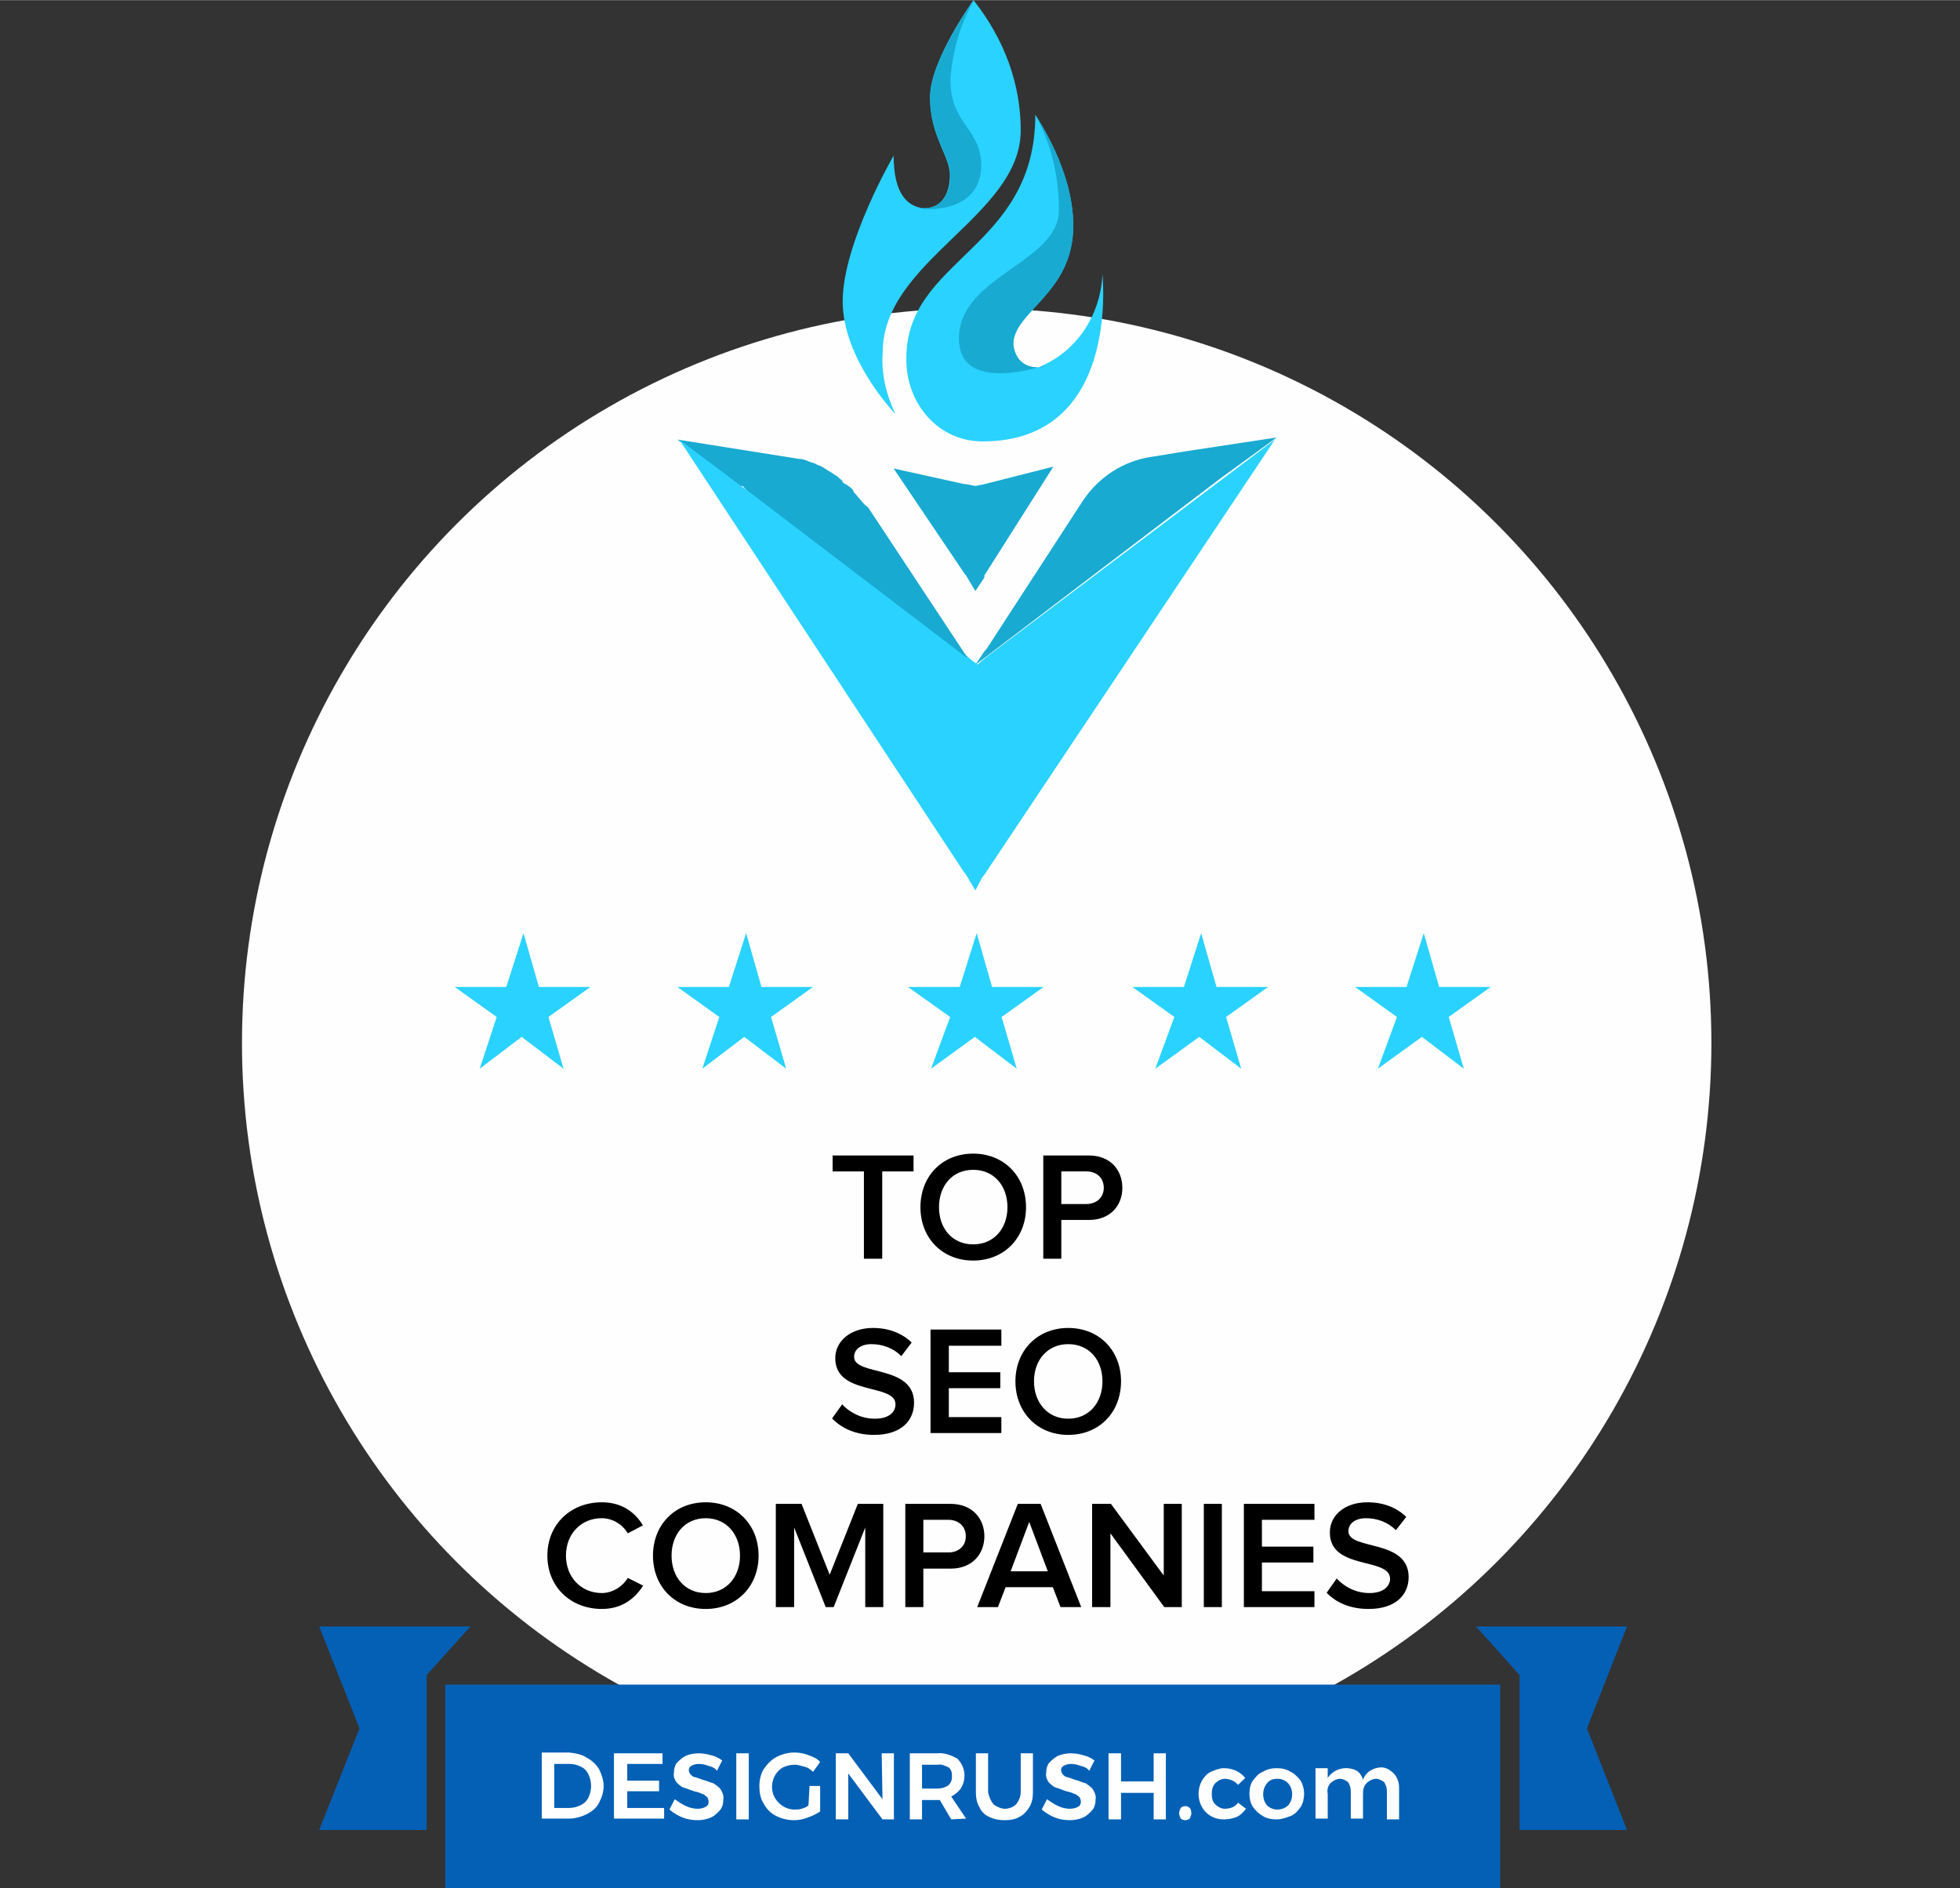 <?xml version="1.0" encoding="UTF-8"?>
<!-- Creator: CorelDRAW 2020 -->
<svg xmlns="http://www.w3.org/2000/svg" xmlns:xlink="http://www.w3.org/1999/xlink" xmlns:xodm="http://www.corel.com/coreldraw/odm/2003" xml:space="preserve" width="300px" height="289px" version="1.1" style="shape-rendering:geometricPrecision; text-rendering:geometricPrecision; image-rendering:optimizeQuality; fill-rule:evenodd; clip-rule:evenodd" viewBox="0 0 73.87 71.15">
 <rect x="0" y="0" width="73.87" height="71.15" fill="#333333" stroke="none"/>
 <defs>
  <style type="text/css">
   <![CDATA[
    .fil6 {fill:none}
    .fil0 {fill:#FEFEFE}
    .fil3 {fill:black;fill-rule:nonzero}
    .fil1 {fill:#0460B5;fill-rule:nonzero}
    .fil4 {fill:#18AAD1;fill-rule:nonzero}
    .fil5 {fill:#2AD2FF;fill-rule:nonzero}
    .fil2 {fill:white;fill-rule:nonzero}
   ]]>
  </style>
 </defs>
 <g id="Слой_x0020_1">
  <circle class="fil0" cx="36.81" cy="39.3" r="27.69"></circle>
  <polygon class="fil1" points="57.27,68.96 61.32,68.96 59.81,65.13 61.32,61.29 55.63,61.29 57.27,63.12 "></polygon>
  <polygon class="fil1" points="16.08,68.96 12.03,68.96 13.55,65.13 12.03,61.29 17.73,61.29 16.08,63.12 "></polygon>
  <polygon class="fil1" points="56.54,63.48 16.78,63.48 16.78,71.15 56.54,71.15 "></polygon>
  <path class="fil2" d="M22.12 66.24c0.19,0.1 0.36,0.26 0.46,0.43 0.1,0.2 0.17,0.43 0.17,0.63 0,0.23 -0.07,0.43 -0.17,0.63 -0.1,0.2 -0.27,0.33 -0.46,0.43 -0.2,0.1 -0.44,0.17 -0.67,0.17l-1.03 0 0 -2.49 1.03 0c0.23,0.03 0.47,0.06 0.67,0.2zm-0.24 1.79c0.14,-0.07 0.24,-0.17 0.3,-0.3 0.13,-0.27 0.13,-0.6 0,-0.86 -0.06,-0.14 -0.16,-0.24 -0.3,-0.3 -0.13,-0.07 -0.26,-0.1 -0.43,-0.1l-0.56 0 0 1.66 0.56 0c0.14,0 0.3,-0.04 0.43,-0.1z"></path>
  <polygon class="fil2" points="23.14,66.07 24.97,66.07 24.97,66.47 23.64,66.47 23.64,67.1 24.84,67.1 24.84,67.5 23.64,67.5 23.64,68.13 25.03,68.13 25.03,68.53 23.14,68.53 "></polygon>
  <path class="fil2" d="M26.69 66.54c-0.1,-0.04 -0.23,-0.07 -0.36,-0.07 -0.1,0 -0.2,0.03 -0.27,0.07 -0.06,0.03 -0.1,0.09 -0.1,0.16 0,0.07 0.04,0.13 0.07,0.17 0.03,0.03 0.1,0.1 0.17,0.1 0.1,0.03 0.19,0.06 0.29,0.1 0.14,0.03 0.27,0.1 0.4,0.13 0.1,0.07 0.2,0.13 0.27,0.23 0.06,0.1 0.13,0.23 0.1,0.4 0,0.13 -0.04,0.3 -0.14,0.4 -0.1,0.1 -0.19,0.2 -0.33,0.26 -0.16,0.07 -0.33,0.1 -0.49,0.1 -0.2,0 -0.4,-0.03 -0.57,-0.1 -0.16,-0.06 -0.33,-0.16 -0.5,-0.3l0.2 -0.39c0.14,0.1 0.27,0.19 0.43,0.26 0.14,0.07 0.3,0.1 0.44,0.1 0.09,0 0.23,-0.03 0.29,-0.07 0.14,-0.06 0.14,-0.23 0.07,-0.36l-0.03 -0.03c-0.07,-0.04 -0.1,-0.1 -0.17,-0.1 -0.07,-0.04 -0.16,-0.07 -0.3,-0.1 -0.13,-0.04 -0.26,-0.1 -0.4,-0.14 -0.1,-0.03 -0.19,-0.13 -0.26,-0.19 -0.07,-0.1 -0.13,-0.24 -0.1,-0.37 0,-0.13 0.03,-0.26 0.1,-0.36 0.1,-0.1 0.2,-0.2 0.33,-0.27 0.17,-0.07 0.33,-0.1 0.5,-0.1 0.16,0 0.33,0.03 0.46,0.07 0.14,0.03 0.3,0.1 0.43,0.2l-0.2 0.39c-0.06,-0.1 -0.19,-0.16 -0.33,-0.19z"></path>
  <polygon class="fil2" points="27.75,66.07 28.22,66.07 28.22,68.56 27.75,68.56 "></polygon>
  <path class="fil2" d="M30.51 67.3l0.4 0 0 0.96c-0.14,0.1 -0.3,0.17 -0.47,0.23 -0.16,0.07 -0.33,0.1 -0.53,0.1 -0.23,0 -0.46,-0.06 -0.66,-0.16 -0.2,-0.1 -0.37,-0.27 -0.47,-0.47 -0.13,-0.2 -0.16,-0.43 -0.16,-0.66 0,-0.23 0.06,-0.47 0.16,-0.63 0.14,-0.2 0.3,-0.37 0.5,-0.47 0.2,-0.1 0.43,-0.16 0.66,-0.16 0.17,0 0.37,0.03 0.53,0.1 0.17,0.06 0.34,0.13 0.44,0.26l-0.27 0.37c-0.1,-0.1 -0.2,-0.17 -0.33,-0.2 -0.13,-0.03 -0.23,-0.07 -0.37,-0.07 -0.16,0 -0.29,0.04 -0.43,0.1 -0.4,0.23 -0.53,0.76 -0.3,1.16 0.17,0.27 0.44,0.43 0.73,0.43 0.1,0 0.17,0 0.27,-0.03 0.1,-0.03 0.2,-0.07 0.26,-0.13l0.04 -0.73z"></path>
  <polygon class="fil2" points="33.23,66.07 33.69,66.07 33.69,68.56 33.26,68.56 31.97,66.83 31.97,68.56 31.5,68.56 31.5,66.07 31.97,66.07 33.26,67.8 "></polygon>
  <path class="fil2" d="M35.85 68.56l-0.43 -0.73 -0.67 0 0 0.73 -0.46 0 0 -2.49 1.03 0c0.26,-0.03 0.53,0.07 0.76,0.2 0.17,0.17 0.27,0.4 0.27,0.63 0,0.17 -0.04,0.33 -0.14,0.5 -0.1,0.13 -0.23,0.23 -0.36,0.3l0.56 0.83 -0.56 0.03zm-1.1 -1.16l0.57 0c0.16,0 0.3,-0.04 0.43,-0.13 0.1,-0.1 0.13,-0.2 0.13,-0.34 0,-0.13 -0.03,-0.26 -0.13,-0.33 -0.13,-0.06 -0.27,-0.13 -0.4,-0.1l-0.6 0 0 0.9z"></path>
  <path class="fil2" d="M37.44 67.99c0.13,0.1 0.3,0.17 0.43,0.17 0.17,0 0.33,-0.07 0.43,-0.17 0.1,-0.13 0.17,-0.29 0.17,-0.46l0 -1.46 0.46 0 0 1.46c0,0.2 -0.03,0.4 -0.13,0.56 -0.1,0.17 -0.23,0.3 -0.37,0.37 -0.16,0.1 -0.36,0.13 -0.56,0.13 -0.2,0 -0.4,-0.03 -0.6,-0.13 -0.16,-0.07 -0.29,-0.2 -0.36,-0.37 -0.1,-0.16 -0.13,-0.36 -0.13,-0.56l0 -1.46 0.46 0 0 1.46c0.03,0.17 0.1,0.33 0.2,0.46z"></path>
  <path class="fil2" d="M40.72 66.54c-0.1,-0.04 -0.23,-0.07 -0.36,-0.07 -0.1,0 -0.2,0.03 -0.27,0.07 -0.06,0.03 -0.1,0.09 -0.1,0.16 0,0.07 0.04,0.13 0.07,0.17 0.03,0.03 0.1,0.1 0.17,0.1 0.1,0.03 0.19,0.06 0.29,0.1 0.14,0.03 0.27,0.1 0.4,0.13 0.1,0.07 0.2,0.13 0.27,0.23 0.06,0.1 0.13,0.23 0.1,0.4 0,0.13 -0.04,0.3 -0.14,0.4 -0.1,0.1 -0.19,0.2 -0.33,0.26 -0.16,0.07 -0.33,0.1 -0.49,0.1 -0.2,0 -0.4,-0.03 -0.57,-0.1 -0.16,-0.06 -0.33,-0.16 -0.5,-0.3l0.2 -0.39c0.14,0.1 0.27,0.19 0.43,0.26 0.14,0.07 0.3,0.1 0.44,0.1 0.09,0 0.23,-0.03 0.29,-0.07 0.14,-0.06 0.14,-0.23 0.07,-0.36l-0.03 -0.03c-0.07,-0.04 -0.1,-0.1 -0.17,-0.1 -0.07,-0.04 -0.16,-0.07 -0.3,-0.1 -0.13,-0.04 -0.26,-0.1 -0.4,-0.14 -0.1,-0.03 -0.19,-0.13 -0.26,-0.19 -0.07,-0.1 -0.13,-0.24 -0.1,-0.37 0,-0.13 0.03,-0.26 0.1,-0.36 0.1,-0.1 0.2,-0.2 0.33,-0.27 0.17,-0.07 0.33,-0.1 0.5,-0.1 0.16,0 0.33,0.03 0.46,0.07 0.14,0.03 0.3,0.1 0.43,0.2l-0.2 0.39c-0.06,-0.1 -0.19,-0.16 -0.33,-0.19z"></path>
  <polygon class="fil2" points="41.78,66.07 42.25,66.07 42.25,67.13 43.48,67.13 43.48,66.07 43.94,66.07 43.94,68.56 43.48,68.56 43.48,67.56 42.25,67.56 42.25,68.56 41.78,68.56 "></polygon>
  <path class="fil2" d="M44.84 68.13c0.03,0.03 0.06,0.1 0.06,0.2 0,0.06 -0.03,0.13 -0.06,0.2 -0.04,0.03 -0.1,0.06 -0.17,0.06 -0.07,0 -0.13,-0.03 -0.17,-0.06 -0.03,-0.07 -0.06,-0.14 -0.06,-0.2 0,-0.07 0.03,-0.14 0.06,-0.2 0.04,-0.04 0.1,-0.07 0.17,-0.07 0.07,0 0.13,0.03 0.17,0.07z"></path>
  <path class="fil2" d="M46.16 67.03c-0.13,0 -0.26,0.07 -0.36,0.17 -0.1,0.1 -0.13,0.26 -0.13,0.4 0,0.16 0.03,0.3 0.13,0.39 0.1,0.1 0.23,0.17 0.36,0.17 0.2,0 0.4,-0.07 0.5,-0.23l0.3 0.23c-0.1,0.13 -0.2,0.23 -0.33,0.3 -0.17,0.07 -0.33,0.1 -0.5,0.1 -0.17,0 -0.33,-0.03 -0.5,-0.13 -0.13,-0.07 -0.26,-0.2 -0.33,-0.34 -0.17,-0.29 -0.17,-0.69 0,-0.99 0.07,-0.13 0.2,-0.27 0.33,-0.33 0.17,-0.07 0.33,-0.14 0.5,-0.14 0.17,0 0.33,0.04 0.46,0.1 0.14,0.07 0.24,0.14 0.34,0.27l-0.27 0.26c-0.1,-0.13 -0.3,-0.23 -0.5,-0.23z"></path>
  <path class="fil2" d="M48.65 66.77c0.13,0.06 0.27,0.2 0.37,0.33 0.09,0.16 0.13,0.33 0.13,0.5 0,0.16 -0.04,0.36 -0.13,0.49 -0.1,0.14 -0.2,0.27 -0.37,0.34 -0.17,0.06 -0.33,0.13 -0.53,0.13 -0.2,0 -0.37,-0.03 -0.53,-0.13 -0.13,-0.07 -0.27,-0.2 -0.37,-0.34 -0.1,-0.16 -0.13,-0.33 -0.13,-0.49 0,-0.17 0.03,-0.37 0.13,-0.5 0.1,-0.13 0.2,-0.27 0.37,-0.33 0.16,-0.1 0.33,-0.14 0.53,-0.14 0.2,0 0.36,0.04 0.53,0.14zm-0.9 0.43c-0.19,0.23 -0.19,0.6 0,0.83 0.1,0.1 0.24,0.16 0.4,0.16 0.14,0 0.3,-0.06 0.4,-0.16 0.2,-0.23 0.2,-0.6 0,-0.83 -0.1,-0.1 -0.23,-0.17 -0.4,-0.17 -0.16,0 -0.3,0.04 -0.4,0.17z"></path>
  <path class="fil2" d="M52.53 66.83c0.13,0.14 0.2,0.33 0.2,0.53l0 1.2 -0.46 0 0 -1.06c0,-0.14 -0.04,-0.24 -0.1,-0.34 -0.07,-0.06 -0.2,-0.13 -0.3,-0.13 -0.13,0 -0.27,0.07 -0.37,0.17 -0.1,0.1 -0.13,0.23 -0.13,0.4l0 0.93 -0.46 0 0 -1.03c0,-0.14 -0.04,-0.24 -0.1,-0.34 -0.07,-0.06 -0.2,-0.13 -0.3,-0.13 -0.13,0 -0.27,0.07 -0.37,0.17 -0.1,0.1 -0.13,0.26 -0.1,0.4l0 0.93 -0.46 0 0 -1.9 0.46 0 0 0.37c0.24,-0.37 0.73,-0.47 1.1,-0.27 0.1,0.07 0.2,0.2 0.23,0.34 0.1,-0.3 0.4,-0.47 0.7,-0.47 0.16,0 0.33,0.1 0.46,0.23z"></path>
  <path class="fil3" d="M33.25 47.43l0 -3.29 1.18 0 0 -0.6 -3.05 0 0 0.6 1.18 0 0 3.29 0.69 0zm3.43 0.07c1.16,0 1.99,-0.85 1.99,-2.01 0,-1.17 -0.83,-2.02 -1.99,-2.02 -1.17,0 -1.99,0.85 -1.99,2.02 0,1.16 0.82,2.01 1.99,2.01zm0 -0.61c-0.79,0 -1.29,-0.6 -1.29,-1.4 0,-0.81 0.5,-1.41 1.29,-1.41 0.78,0 1.29,0.6 1.29,1.41 0,0.8 -0.51,1.4 -1.29,1.4zm3.32 0.54l0 -1.46 1.04 0c0.81,0 1.26,-0.55 1.26,-1.21 0,-0.67 -0.45,-1.22 -1.26,-1.22l-1.72 0 0 3.89 0.68 0zm0.94 -2.06l-0.94 0 0 -1.23 0.94 0c0.39,0 0.66,0.24 0.66,0.62 0,0.36 -0.27,0.61 -0.66,0.61zm-8 8.7c1.05,0 1.51,-0.56 1.51,-1.21 0,-1.45 -2.26,-1 -2.26,-1.73 0,-0.28 0.25,-0.48 0.65,-0.48 0.41,0 0.82,0.14 1.13,0.45l0.39 -0.51c-0.36,-0.35 -0.86,-0.55 -1.46,-0.55 -0.85,0 -1.42,0.5 -1.42,1.14 0,1.43 2.27,0.93 2.27,1.74 0,0.27 -0.22,0.54 -0.78,0.54 -0.54,0 -0.97,-0.26 -1.23,-0.54l-0.38 0.53c0.35,0.36 0.87,0.62 1.58,0.62zm4.8 -0.07l0 -0.6 -1.98 0 0 -1.09 1.94 0 0 -0.6 -1.94 0 0 -1 1.98 0 0 -0.61 -2.67 0 0 3.9 2.67 0zm2.52 0.07c1.17,0 1.99,-0.85 1.99,-2.02 0,-1.16 -0.82,-2.01 -1.99,-2.01 -1.16,0 -1.99,0.85 -1.99,2.01 0,1.17 0.83,2.02 1.99,2.02zm0 -0.61c-0.78,0 -1.29,-0.61 -1.29,-1.41 0,-0.8 0.51,-1.4 1.29,-1.4 0.79,0 1.29,0.6 1.29,1.4 0,0.8 -0.5,1.41 -1.29,1.41zm-17.58 7.17c0.78,0 1.26,-0.41 1.56,-0.88l-0.58 -0.29c-0.19,0.32 -0.57,0.57 -0.98,0.57 -0.78,0 -1.35,-0.6 -1.35,-1.41 0,-0.82 0.57,-1.41 1.35,-1.41 0.41,0 0.79,0.24 0.98,0.57l0.57 -0.3c-0.28,-0.47 -0.77,-0.87 -1.55,-0.87 -1.15,0 -2.05,0.81 -2.05,2.01 0,1.2 0.9,2.01 2.05,2.01zm3.92 0c1.16,0 1.99,-0.85 1.99,-2.01 0,-1.16 -0.83,-2.01 -1.99,-2.01 -1.17,0 -1.99,0.85 -1.99,2.01 0,1.16 0.82,2.01 1.99,2.01zm0 -0.6c-0.79,0 -1.29,-0.61 -1.29,-1.41 0,-0.8 0.5,-1.41 1.29,-1.41 0.78,0 1.29,0.61 1.29,1.41 0,0.8 -0.51,1.41 -1.29,1.41zm6.69 0.53l0 -3.89 -0.96 0 -1.06 2.67 -1.06 -2.67 -0.97 0 0 3.89 0.69 0 0 -3 1.19 3 0.3 0 1.19 -3 0 3 0.68 0zm1.51 0l0 -1.45 1.03 0c0.82,0 1.27,-0.56 1.27,-1.22 0,-0.66 -0.45,-1.22 -1.27,-1.22l-1.71 0 0 3.89 0.68 0zm0.94 -2.06l-0.94 0 0 -1.23 0.94 0c0.39,0 0.66,0.25 0.66,0.62 0,0.37 -0.27,0.61 -0.66,0.61zm5.01 2.06l-1.53 -3.89 -0.86 0 -1.53 3.89 0.78 0 0.29 -0.75 1.78 0 0.29 0.75 0.78 0zm-1.26 -1.35l-1.4 0 0.7 -1.86 0.7 1.86zm5.05 1.35l0 -3.89 -0.68 0 0 2.7 -1.99 -2.7 -0.71 0 0 3.89 0.69 0 0 -2.78 2.03 2.78 0.66 0zm1.51 0l0 -3.89 -0.68 0 0 3.89 0.68 0zm3.49 0l0 -0.6 -1.98 0 0 -1.08 1.94 0 0 -0.6 -1.94 0 0 -1.01 1.98 0 0 -0.6 -2.66 0 0 3.89 2.66 0zm2.04 0.07c1.05,0 1.51,-0.56 1.51,-1.2 0,-1.45 -2.27,-1 -2.27,-1.73 0,-0.29 0.26,-0.49 0.66,-0.49 0.41,0 0.82,0.14 1.13,0.45l0.39 -0.5c-0.36,-0.35 -0.86,-0.55 -1.46,-0.55 -0.86,0 -1.42,0.49 -1.42,1.14 0,1.43 2.27,0.92 2.27,1.74 0,0.26 -0.22,0.54 -0.78,0.54 -0.54,0 -0.97,-0.26 -1.23,-0.55l-0.38 0.54c0.35,0.36 0.87,0.61 1.58,0.61z"></path>
  <path class="fil4" d="M36.76 25.05c-0.07,0 -0.07,-0.07 0,0l-0.35 -0.22 -0.06 -0.07 -8.08 -6.15c0,0 -0.07,0 -0.07,-0.08l-0.14 -0.14 -0.06 -0.08 -0.14 0 -2.33 -1.75 4.59 0.73c0.2,0 0.27,0.07 0.48,0.14 0.07,0 0.2,0.08 0.2,0.08 0.21,0.07 0.28,0.14 0.41,0.22 0.14,0.07 0.21,0.14 0.35,0.22 0.06,0.07 0.2,0.14 0.2,0.22 0.07,0.07 0.14,0.07 0.21,0.14 0.13,0.08 0.2,0.15 0.2,0.22 0.21,0.22 0.34,0.44 0.55,0.59l3.63 5.49 0.06 0.08 0.35 0.36z"></path>
  <path class="fil5" d="M36.76 33.55l-0.35 -0.59 -0.06 -0.07 -10.75 -16.33 2.33 1.75 0.41 0.3 8.07 6.15 0.07 0 0.28 0.22c0,0 0.07,0 0.07,0.07l0.34 -0.29 10.88 -8.2 -10.95 16.4 -0.07 0.08 -0.27 0.51z"></path>
  <polygon class="fil4" points="36.76,22.27 36.41,21.68 36.35,21.61 33.68,17.65 36.35,18.24 36.41,18.24 36.76,18.31 37.1,18.24 39.7,17.58 37.1,21.68 37.1,21.76 "></polygon>
  <path class="fil4" d="M48.12 16.48l-3.42 0.52 -1.3 0.21c-1.03,0.15 -1.99,0.74 -2.61,1.69l-3.62 5.57 -0.07 0.07 -0.34 0.51 0.41 -0.44 0.07 -0.07 -0.48 0.51 9.24 -7.03 2.12 -1.54z"></path>
  <path class="fil5" d="M38.47 4.91c0,3.22 -5.2,4.91 -5.2,8.35 -0.07,0.8 0.13,1.61 0.48,2.34 0,0 -1.99,-2.05 -1.99,-4.25 0,-2.19 1.92,-5.49 1.92,-5.49 0,1.47 0.54,1.9 1.09,1.98l0.07 0c0.62,0 0.96,-0.51 0.96,-1.25 0,-0.73 -0.75,-1.46 -0.75,-2.93 0,-1.39 1.64,-3.66 1.64,-3.66 1.16,1.47 1.78,3.15 1.78,4.91z"></path>
  <path class="fil5" d="M37.03 16.63c-1.64,0 -2.87,-1.39 -2.87,-3.08l0 -0.07c0,-3.74 4.86,-4.1 4.86,-9.16 0.13,0.22 1.43,2.13 1.43,4.18 0,2.56 -2.26,3.22 -2.26,4.47 0,0.51 0.21,0.87 0.89,0.87 0.07,0 0.14,0 0.21,-0.07 1.3,-0.58 2.19,-1.9 2.26,-3.44 0,0.07 0.68,6.3 -4.52,6.3z"></path>
  <path class="fil4" d="M39.15 13.84c0.07,0 0.14,0 0.21,-0.07 -0.69,0.22 -3.22,0.88 -3.22,-1.02 0,-2.35 3.77,-2.86 3.77,-4.84 0,-1.24 -0.28,-2.49 -0.89,-3.59 0.13,0.22 1.43,2.13 1.43,4.18 0,2.56 -2.26,3.22 -2.26,4.47 0.07,0.51 0.35,0.87 0.96,0.87z"></path>
  <path class="fil4" d="M36.98 6.23c0,1.83 -2.19,1.68 -2.33,1.61l0.21 0c0.61,0 0.96,-0.51 0.96,-1.25 0,-0.73 -0.76,-1.46 -0.76,-2.93 0,-1.39 1.65,-3.66 1.65,-3.66 -0.55,0.95 -0.82,1.98 -0.89,3 0,1.69 1.16,1.83 1.16,3.23z"></path>
  <polygon class="fil5" points="35.81,38.32 34.22,37.19 36.17,37.19 36.81,35.16 37.39,37.19 39.33,37.19 37.75,38.32 38.32,40.27 36.74,39.07 35.09,40.27 "></polygon>
  <polygon class="fil5" points="44.26,38.32 42.68,37.19 44.62,37.19 45.27,35.16 45.85,37.19 47.79,37.19 46.21,38.32 46.78,40.27 45.2,39.07 43.54,40.27 "></polygon>
  <polygon class="fil5" points="52.65,38.32 51.07,37.19 53.01,37.19 53.66,35.16 54.24,37.19 56.18,37.19 54.6,38.32 55.17,40.27 53.59,39.07 51.93,40.27 "></polygon>
  <polygon class="fil5" points="27.11,38.32 25.53,37.19 27.47,37.19 28.12,35.16 28.7,37.19 30.64,37.19 29.06,38.32 29.63,40.27 28.05,39.07 26.47,40.27 "></polygon>
  <polygon class="fil5" points="18.72,38.32 17.14,37.19 19.08,37.19 19.73,35.16 20.31,37.19 22.25,37.19 20.67,38.32 21.24,40.27 19.66,39.07 18.08,40.27 "></polygon>
  <rect class="fil6" y="3.42" width="73.87" height="67.38"></rect>
 </g>
</svg>
